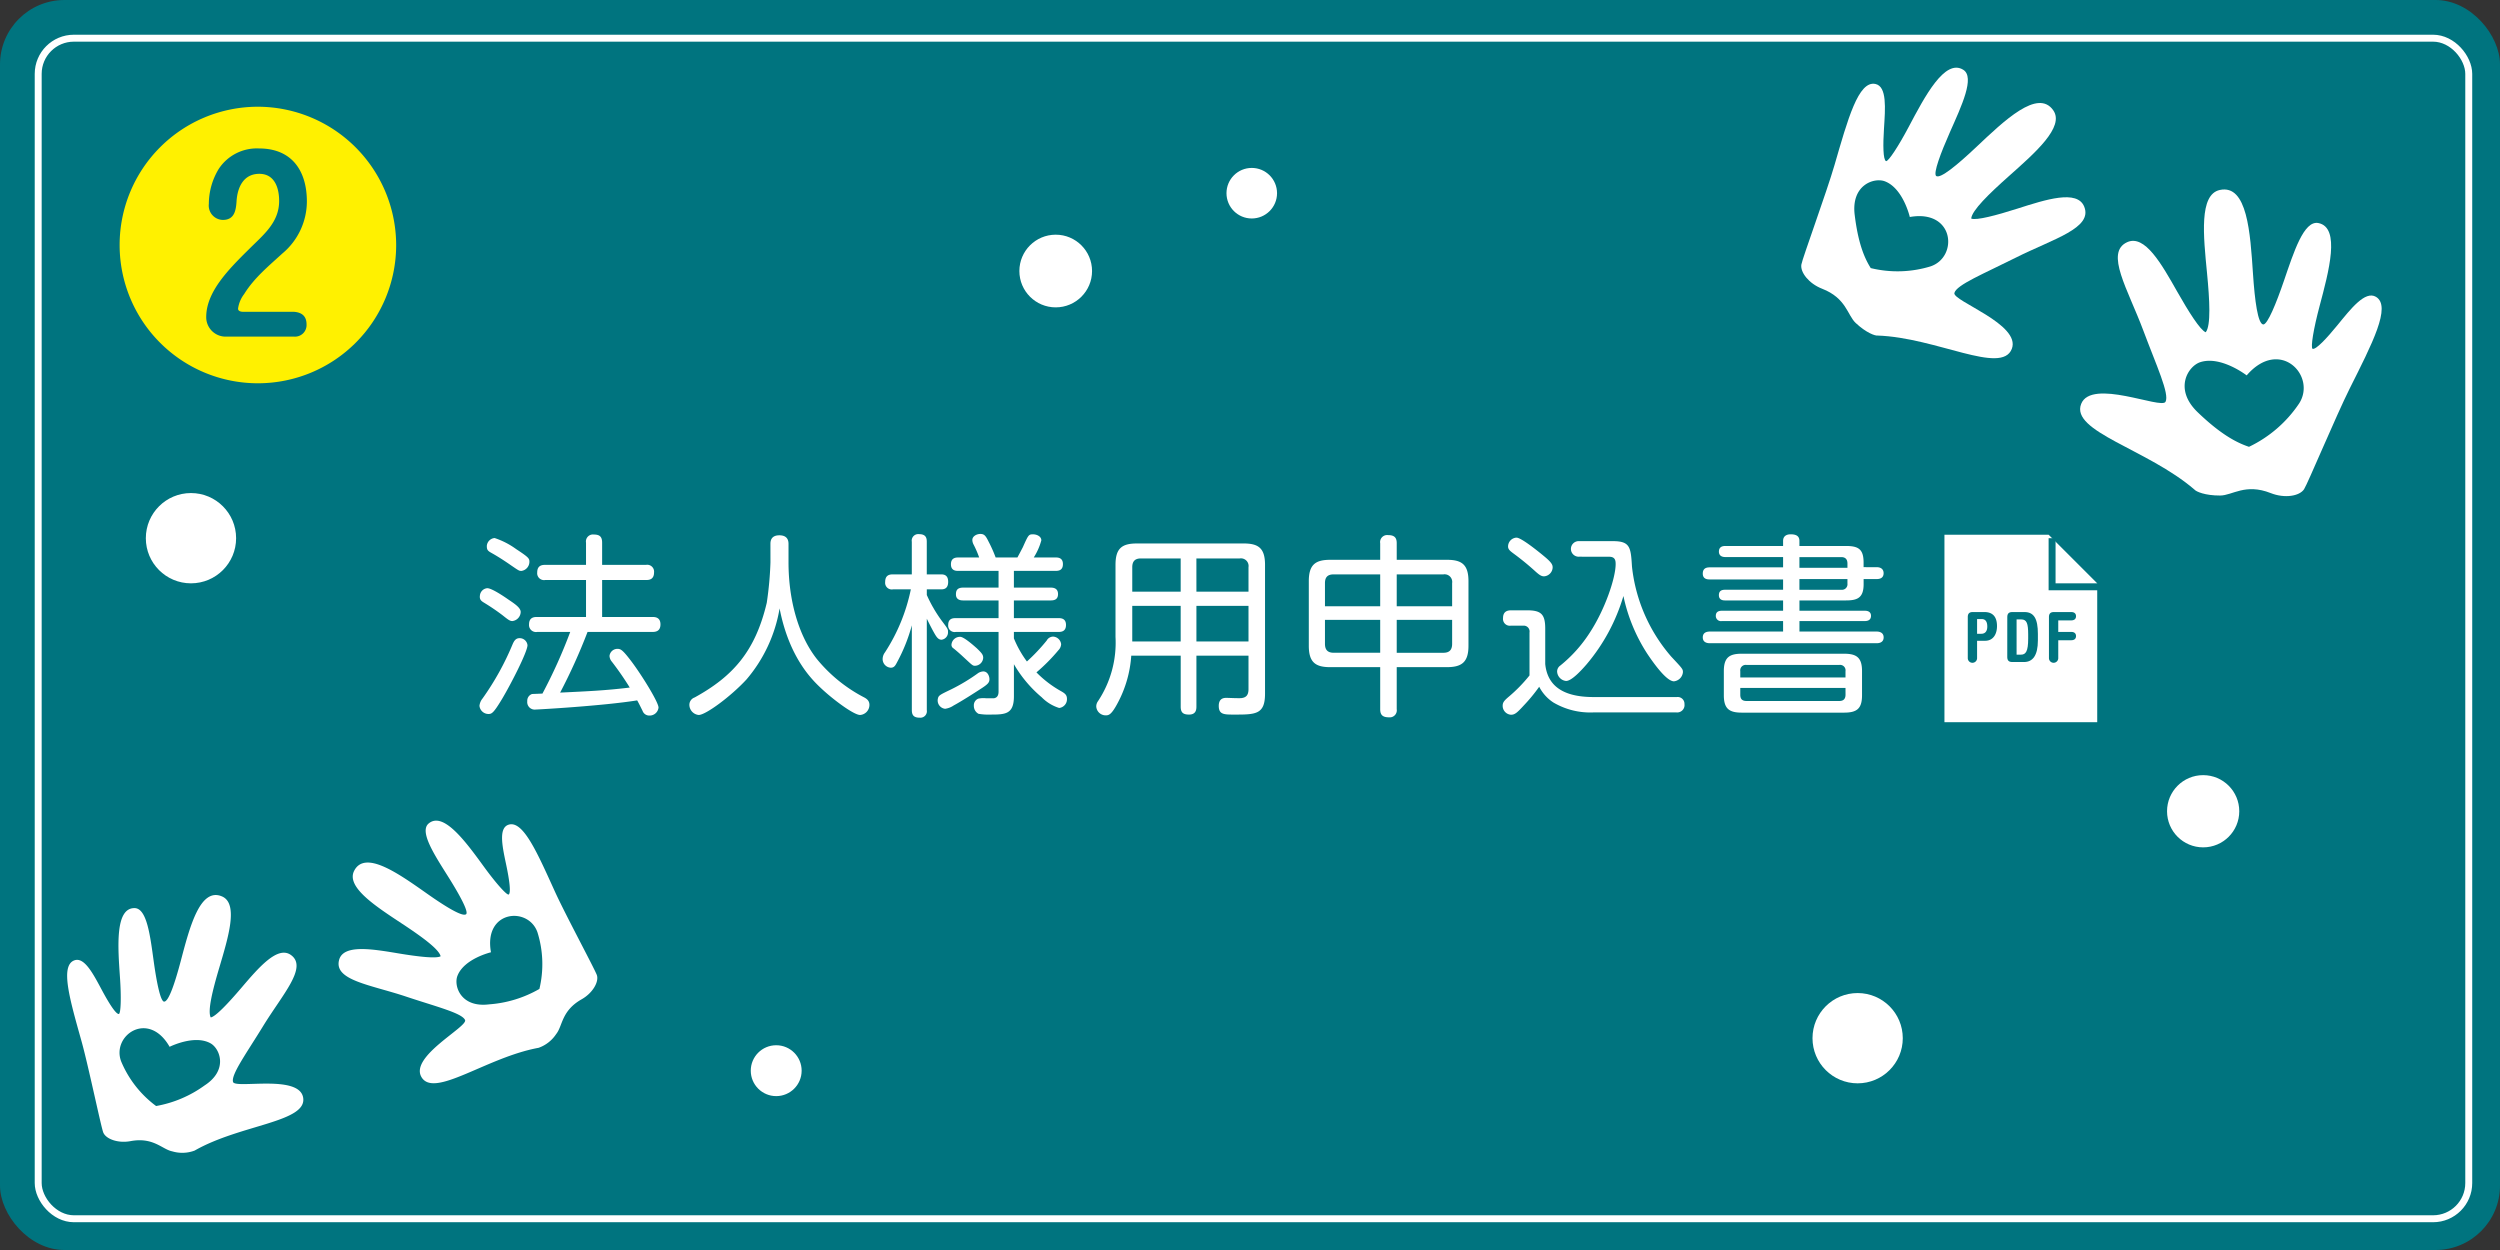 <svg xmlns="http://www.w3.org/2000/svg" width="360" height="180" viewBox="0 0 360 180">
  <rect x="0" y="0" width="360" height="180" fill="#333333" stroke="none"/>
  <g id="application-corporations-label" transform="translate(-656 -1187)">
    <rect id="長方形_38" data-name="長方形 38" width="360" height="180" rx="9.281" transform="translate(656 1187)" fill="#00747f"/>
    <rect id="長方形_39" data-name="長方形 39" width="350" height="170" rx="5.138" transform="translate(661.5 1192.5)" fill="none" stroke="#fff" stroke-miterlimit="10" stroke-width="1"/>
    <g id="グループ_123" data-name="グループ 123">
      <g id="グループ_122" data-name="グループ 122">
        <path id="パス_1937" data-name="パス 1937" d="M728.291,1287.659c-1.232,2.045-1.484,2.156-1.96,2.156a1.307,1.307,0,0,1-1.288-1.175,1.988,1.988,0,0,1,.448-1.065,39.543,39.543,0,0,0,4.34-7.84c.168-.363.392-.839.98-.839a1.129,1.129,0,0,1,1.148,1.008C731.959,1280.855,729.579,1285.5,728.291,1287.659Zm-2.128-15.959c.644,0,2.352,1.148,3.108,1.679.84.56,1.708,1.149,1.708,1.736a1.353,1.353,0,0,1-1.2,1.317c-.364,0-.616-.2-1.456-.869a30.724,30.724,0,0,0-2.6-1.763c-.364-.224-.7-.421-.616-1.036A1.163,1.163,0,0,1,726.163,1271.7Zm1.064-7.224a11.325,11.325,0,0,1,3.108,1.6c1.792,1.176,1.9,1.344,1.9,1.82a1.332,1.332,0,0,1-1.148,1.316c-.336,0-.364-.028-1.512-.812-.924-.645-1.876-1.26-2.828-1.792-.56-.309-.644-.477-.644-1.008A1.233,1.233,0,0,1,727.227,1264.476ZM733.359,1278a1.009,1.009,0,0,1-1.176-1.093c0-1.063.812-1.063,1.176-1.063h7.028v-5.321h-5.88a.989.989,0,0,1-1.148-1.091c0-1.036.728-1.092,1.148-1.092h5.88v-3.193a1.008,1.008,0,0,1,1.12-1.175c.868,0,1.2.336,1.2,1.175v3.193h6.328a.99.99,0,0,1,1.148,1.092c0,1.036-.728,1.091-1.148,1.091h-6.328v5.321h7.224c.336,0,1.176,0,1.176,1.063,0,1.009-.7,1.093-1.176,1.093h-9.324a81.682,81.682,0,0,1-3.948,8.735c4.06-.195,6.608-.308,10.024-.728a43.415,43.415,0,0,0-2.576-3.724,1.356,1.356,0,0,1-.336-.84,1.142,1.142,0,0,1,1.12-1.007c.476,0,.728.084,2.043,1.819,1.457,1.933,3.893,5.852,3.893,6.637a1.287,1.287,0,0,1-1.316,1.148,1.019,1.019,0,0,1-.98-.673c-.112-.223-.644-1.315-.784-1.512-4.872.785-14.224,1.316-14.588,1.316a1.079,1.079,0,0,1-1.232-1.2,1.013,1.013,0,0,1,.7-1.036c.084,0,1.4-.057,1.484-.057a73.966,73.966,0,0,0,4-8.875Z" fill="#fff"/>
        <path id="パス_1938" data-name="パス 1938" d="M766.942,1265.344c0-.308,0-1.261,1.288-1.261s1.316.925,1.316,1.261v2.632c0,5.319,1.372,10.443,4.032,13.859a21.675,21.675,0,0,0,6.72,5.517c.448.223.9.5.9,1.148a1.45,1.45,0,0,1-1.344,1.456c-.9,0-3.808-2.157-5.544-3.78-1.288-1.205-4.648-4.368-6.048-11.564a21.156,21.156,0,0,1-4.76,10.22c-2.24,2.436-5.88,5.124-6.888,5.124a1.486,1.486,0,0,1-1.344-1.485,1.121,1.121,0,0,1,.756-1.035c5.544-3.052,8.736-6.665,10.388-13.636a49.963,49.963,0,0,0,.532-5.824Z" fill="#fff"/>
        <path id="パス_1939" data-name="パス 1939" d="M789.46,1289.255a.937.937,0,0,1-1.008,1.092c-.812,0-1.148-.307-1.148-1.092v-12.208a24.509,24.509,0,0,1-2.128,5.321c-.224.42-.392.783-.9.783a1.246,1.246,0,0,1-1.175-1.287,1.627,1.627,0,0,1,.335-.925,26.349,26.349,0,0,0,3.725-9.071h-2.576a.959.959,0,0,1-1.12-1.064c0-1.009.643-1.093,1.12-1.093H787.3v-4.7a.941.941,0,0,1,1.064-1.092c1.008,0,1.092.616,1.092,1.092v4.7h2.071c.393,0,1.009.084,1.009,1.064,0,.925-.5,1.093-1.009,1.093H789.46v.812a20.041,20.041,0,0,0,2.1,3.64c.952,1.26.952,1.287.952,1.68a1.064,1.064,0,0,1-.924,1.12c-.448,0-.7-.336-1.036-.924-.448-.784-.868-1.653-1.092-2.1Zm3.527-2.995a26.838,26.838,0,0,0,3.893-2.353,1.58,1.58,0,0,1,.7-.223c.672,0,.9.728.9,1.119,0,.505-.252.757-1.4,1.485-.643.42-2.6,1.68-3.752,2.3a2.863,2.863,0,0,1-1.231.477,1.2,1.2,0,0,1-1.036-1.485C791.168,1287.127,791.363,1287.043,792.987,1286.26ZM802,1271.616h5.319c.616,0,1.036.252,1.036.924,0,.56-.252.923-1.036.923H802v2.548h6.439c.336,0,1.065.029,1.065.981,0,.924-.645,1.008-1.065,1.008H802v.924a15.267,15.267,0,0,0,1.876,3.331,26.9,26.9,0,0,0,2.855-3.024,1.065,1.065,0,0,1,.924-.56,1.23,1.23,0,0,1,1.149,1.093,1.342,1.342,0,0,1-.392.867,26.176,26.176,0,0,1-3.164,3.192,15.627,15.627,0,0,0,3.611,2.744c.477.281.784.505.784,1.064a1.268,1.268,0,0,1-1.12,1.317,6.015,6.015,0,0,1-2.519-1.541,18.07,18.07,0,0,1-4-4.76v4.621c0,2.6-1.261,2.631-3.389,2.631a8.142,8.142,0,0,1-1.708-.111,1.288,1.288,0,0,1-.672-1.148,1.027,1.027,0,0,1,.645-1.036,3.575,3.575,0,0,1,1.092-.057h1.175c.449-.084.645-.42.645-.952V1278h-6.16a.928.928,0,0,1-1.092-1.008c0-.981.756-.981,1.092-.981h6.16v-2.548h-5.1c-.588,0-1.036-.223-1.036-.867,0-.476.112-.98,1.036-.98h5.1v-2.408H794c-.309,0-1.064,0-1.064-.952,0-.924.672-.98,1.064-.98h3a14.538,14.538,0,0,0-.783-1.82,1.486,1.486,0,0,1-.2-.7c0-.532.616-.868,1.147-.868.589,0,.784.279,1.2,1.12a19.359,19.359,0,0,1,1.009,2.268h3.136c.139-.253.7-1.317.784-1.484.812-1.82.84-1.848,1.483-1.848.5,0,1.176.28,1.176.868a8.9,8.9,0,0,1-1.092,2.464h3.136c.309,0,1.065,0,1.065.952,0,.924-.644.98-1.065.98H802Zm-5.4,8.679c.755.728.98.98.98,1.429a1.215,1.215,0,0,1-1.177,1.148c-.363,0-.391-.084-1.792-1.372-.447-.42-1.231-1.093-1.4-1.2a.59.59,0,0,1-.2-.447,1.223,1.223,0,0,1,1.259-1.149C794.779,1278.7,796.124,1279.875,796.6,1280.3Z" fill="#fff"/>
        <path id="パス_1940" data-name="パス 1940" d="M828.284,1281.416v7.335c0,.42-.055,1.148-1.063,1.148-.868,0-1.2-.308-1.2-1.148v-7.335H818.9a16.776,16.776,0,0,1-1.931,6.775c-.9,1.708-1.288,1.82-1.737,1.82a1.36,1.36,0,0,1-1.372-1.287,1.289,1.289,0,0,1,.252-.756,15.225,15.225,0,0,0,2.521-9.24V1268.34c0-2.352.895-3.08,3.08-3.08h15.372c2.128,0,3.079.672,3.079,3.08V1286.9c0,3-1.371,3-4.451,3-1.456,0-2.212,0-2.212-1.259,0-.7.307-1.149,1.063-1.149.365,0,1.932.084,2.241.029.559-.084.979-.336.979-1.289v-4.815Zm-2.267-9.212v-4.788h-5.741c-.839,0-1.231.419-1.231,1.26v3.528Zm0,2.044h-6.972v5.124h6.972Zm2.267-2.044h7.5v-3.528a1.1,1.1,0,0,0-1.26-1.26h-6.244Zm7.5,2.044h-7.5v5.124h7.5Z" fill="#fff"/>
        <path id="パス_1941" data-name="パス 1941" d="M854.748,1265.231a1.016,1.016,0,0,1,1.148-1.175c.98,0,1.232.447,1.232,1.175v2.381h7.224c2.1,0,3.108.644,3.108,3.079v9.3c0,2.351-.952,3.079-3.108,3.079h-7.224v6.048a1.017,1.017,0,0,1-1.12,1.177c-1.008,0-1.26-.448-1.26-1.177v-6.048h-7.2c-2.128,0-3.08-.7-3.08-3.079v-9.3c0-2.379.952-3.079,3.08-3.079h7.2Zm-7.953,9.073h7.953v-4.593h-6.692c-.869,0-1.261.393-1.261,1.261Zm7.953,6.692v-4.732h-7.953v3.444c0,.839.364,1.288,1.261,1.288Zm2.38-11.285v4.593h7.979v-3.332a1.1,1.1,0,0,0-1.259-1.261Zm7.979,6.553h-7.979V1281h6.72c.868,0,1.259-.42,1.259-1.288Z" fill="#fff"/>
        <path id="パス_1942" data-name="パス 1942" d="M897.445,1287.379a.976.976,0,0,1,1.119,1.008,1.06,1.06,0,0,1-1.175,1.2h-11.9a10.454,10.454,0,0,1-5.8-1.427,5.943,5.943,0,0,1-2.045-2.268,23.87,23.87,0,0,1-2.211,2.687c-.952,1.037-1.289,1.344-1.848,1.344a1.286,1.286,0,0,1-1.2-1.287c0-.505.224-.756.952-1.372a22.053,22.053,0,0,0,2.912-3v-6.188a.838.838,0,0,0-.9-.979h-1.792a.981.981,0,0,1-1.12-1.093c0-1.008.7-1.119,1.176-1.119h2.268c2.016,0,2.632.532,2.632,2.631v5.1c.28,2.8,2.128,4.759,6.944,4.759Zm-23.072-22.96c.7,0,3.22,2.045,4.088,2.772,1.036.869,1.12,1.177,1.12,1.54a1.329,1.329,0,0,1-1.232,1.261c-.42,0-.728-.224-1.428-.868a38.453,38.453,0,0,0-3-2.436c-.448-.336-.7-.532-.756-.9A1.28,1.28,0,0,1,874.373,1264.419Zm9.044,2.745a1.123,1.123,0,1,1,0-2.24h4.844c2.492,0,2.576.9,2.744,3.668a23.635,23.635,0,0,0,5.656,12.964c1.624,1.736,1.68,1.792,1.68,2.239a1.459,1.459,0,0,1-1.288,1.316c-1.092,0-2.968-2.659-3.865-4a24.54,24.54,0,0,1-3.416-8.287,27.03,27.03,0,0,1-5.292,9.827c-.755.869-2.155,2.409-2.967,2.409a1.437,1.437,0,0,1-1.288-1.372,1.037,1.037,0,0,1,.448-.84,19.813,19.813,0,0,0,4.227-4.7c2.213-3.36,3.753-7.924,3.753-9.912,0-.448-.028-1.064-.924-1.064Z" fill="#fff"/>
        <path id="パス_1943" data-name="パス 1943" d="M926.261,1268.676c.5,0,.979.223.979.867,0,.589-.391.841-.979.841h-1.9v.756c0,2.016-.98,2.323-2.576,2.323h-6.664v1.485h9.437c.139,0,.867,0,.867.728,0,.672-.56.756-.867.756h-9.437v1.511h11.116c.14,0,1.008,0,1.008.841s-.84.84-1.008.84h-24c-.2,0-1.036,0-1.036-.84,0-.7.561-.841,1.036-.841h10.529v-1.511h-8.821a.742.742,0,0,1-.868-.756c0-.561.393-.728.868-.728h8.821v-1.485H904.42c-.2,0-.9,0-.9-.755,0-.645.42-.784.9-.784h8.345v-1.485H902.181c-.281,0-.981-.027-.981-.839,0-.644.364-.9.981-.9h10.584v-1.484h-8.317c-.532,0-.924-.224-.924-.784,0-.532.308-.812.924-.812h8.317v-.728c0-.7.5-.952,1.091-.952.869,0,1.26.307,1.26.952v.728h6.664c1.792,0,2.576.419,2.576,2.379v.673Zm-2.129,18.451c0,1.96-.783,2.493-2.6,2.493h-14.7c-1.764,0-2.6-.505-2.6-2.493v-3.5c0-2.015.868-2.492,2.6-2.492h14.7c1.764,0,2.6.505,2.6,2.492Zm-2.38-2.575v-.9a.787.787,0,0,0-.9-.9H907.5a.787.787,0,0,0-.9.9v.9Zm0,1.511H906.6v.98c0,.561.224.9.9.9h13.356c.617,0,.9-.308.9-.923Zm.28-17.3v-.616c0-.5-.2-.924-.895-.924h-6.021v1.54Zm0,1.624h-6.916v1.54h6.021a.8.8,0,0,0,.895-.9Z" fill="#fff"/>
      </g>
    </g>
    <g id="グループ_136" data-name="グループ 136">
      <path id="パス_2007" data-name="パス 2007" d="M945.7,1237.239c1.378-3.539-8.565-6.9-8.27-8.048.3-1.178,4.249-2.78,8.839-5.087,5.406-2.718,11.125-4.245,9.855-7.354-1.009-2.473-5.5-1.024-9.641.3-2.98.95-5.9,1.729-6.629,1.422.1-1.17,2.563-3.562,5.37-6.059,3.824-3.4,8.12-7.135,6.444-9.531-2.213-3.164-7.058,1.492-11.1,5.309-2.7,2.547-5.173,4.6-5.762,4.153-.441-.383.644-3.288,1.989-6.324,1.68-3.79,3.628-7.906,1.91-8.973-2.658-1.65-5.547,3.872-7.85,8.224-1.487,2.811-2.912,4.976-3.262,4.937-.445-.206-.446-2.381-.3-4.685.183-2.9.455-6.069-1.231-6.43-2.455-.525-3.974,5.071-5.9,11.7-1.134,3.9-4.615,13.405-4.765,14.3-.186,1.11,1.074,2.742,2.982,3.484,3.506,1.363,3.626,3.8,4.851,4.943,1.513,1.414,2.784,1.847,3.13,1.8C934.864,1235.614,944.221,1241.039,945.7,1237.239Z" fill="#fff"/>
      <path id="パス_2008" data-name="パス 2008" d="M931.012,1218.248c6.462-1.139,7,5.79,2.969,7.116a16.241,16.241,0,0,1-8.592.242c-1.046-1.644-1.86-3.918-2.315-7.676-.523-4.315,2.813-5.408,4.352-4.819C930.059,1214.12,931.012,1218.248,931.012,1218.248Z" fill="#00747f"/>
    </g>
    <g id="グループ_137" data-name="グループ 137">
      <path id="パス_2009" data-name="パス 2009" d="M716.676,1342.072c-1.674-2.957,6.7-7.21,6.293-8.185-.419-1-4.119-1.918-8.478-3.373-5.136-1.715-10.4-2.335-9.669-5.251.577-2.319,4.742-1.612,8.576-.972,2.76.46,5.442.776,6.052.41-.235-1.024-2.725-2.826-5.531-4.677-3.821-2.522-8.1-5.279-6.926-7.616,1.554-3.085,6.441.418,10.509,3.281,2.713,1.91,5.169,3.411,5.634,2.94.341-.4-.991-2.83-2.571-5.346-1.973-3.141-4.225-6.537-2.84-7.7,2.143-1.8,5.408,2.718,8,6.278,1.677,2.3,3.216,4.033,3.521,3.954.368-.24.09-2.165-.333-4.187-.533-2.547-1.18-5.317.266-5.851,2.108-.78,4.169,3.981,6.724,9.6,1.5,3.306,5.8,11.28,6.05,12.052.307.96-.6,2.566-2.195,3.467-2.929,1.656-2.724,3.828-3.663,5a5.038,5.038,0,0,1-2.541,1.99C726.065,1339.246,718.473,1345.248,716.676,1342.072Z" fill="#fff"/>
      <path id="パス_2010" data-name="パス 2010" d="M726.7,1324.128c-1.1-6.1,5.436-6.641,6.707-2.837a15.338,15.338,0,0,1,.268,8.113,16.9,16.9,0,0,1-7.239,2.222c-4.073.514-5.121-2.632-4.571-4.088C722.81,1325.046,726.7,1324.128,726.7,1324.128Z" fill="#00747f"/>
    </g>
    <g id="グループ_138" data-name="グループ 138">
      <path id="パス_2011" data-name="パス 2011" d="M699.647,1345.022c-.622-3.34-9.769-1.206-10.085-2.215-.325-1.038,1.919-4.119,4.319-8.038,2.828-4.617,6.454-8.477,4.022-10.242-1.934-1.4-4.666,1.819-7.19,4.775-1.816,2.128-3.665,4.1-4.368,4.209-.478-.935.268-3.917,1.224-7.14,1.3-4.389,2.805-9.255.4-10.286-3.175-1.361-4.662,4.465-5.933,9.274-.848,3.208-1.762,5.938-2.421,5.876-.516-.083-1.062-2.8-1.472-5.746-.511-3.675-.973-7.723-2.781-7.723-2.8,0-2.391,5.561-2.088,9.956.2,2.839.134,5.157-.15,5.293-.436.053-1.463-1.6-2.439-3.42-1.231-2.292-2.519-4.828-3.97-4.307-2.115.759-.629,5.73,1.032,11.677.977,3.5,2.817,12.368,3.125,13.118.383.932,2.11,1.578,3.911,1.242,3.308-.618,4.549,1.176,6.021,1.469a5.038,5.038,0,0,0,3.226-.112C690.642,1348.9,700.315,1348.609,699.647,1345.022Z" fill="#fff"/>
      <path id="パス_2012" data-name="パス 2012" d="M680.424,1337.74c-3.078-5.379-8.435-1.585-6.96,2.145a15.341,15.341,0,0,0,5.016,6.382,16.915,16.915,0,0,0,6.971-2.957c3.448-2.228,2.226-5.31.868-6.071C683.995,1335.937,680.424,1337.74,680.424,1337.74Z" fill="#00747f"/>
    </g>
    <g id="グループ_139" data-name="グループ 139">
      <path id="パス_2013" data-name="パス 2013" d="M955.688,1245.162c1.467-3.719,11.553.8,12.144-.3.608-1.126-1.295-5.186-3.189-10.251-2.231-5.965-5.555-11.235-2.351-12.729,2.548-1.187,4.982,3.145,7.234,7.125,1.622,2.865,3.317,5.552,4.1,5.839.762-.972.568-4.583.186-8.52-.521-5.36-1.168-11.317,1.84-11.97,3.972-.861,4.385,6.2,4.776,12.04.26,3.9.7,7.252,1.48,7.329.614.019,1.854-3,2.986-6.307,1.414-4.129,2.853-8.7,4.943-8.3,3.233.626,1.515,6.957.181,11.965-.862,3.235-1.31,5.927-1.012,6.147.492.159,2.047-1.52,3.583-3.4,1.935-2.372,3.99-5.013,5.549-4.086,2.273,1.351-.557,6.759-3.807,13.255-1.912,3.822-6.023,13.654-6.547,14.451-.651.991-2.79,1.351-4.795.558-3.682-1.454-5.517.341-7.283.349-2.179.01-3.47-.565-3.7-.852C965.22,1251.659,954.113,1249.156,955.688,1245.162Z" fill="#fff"/>
      <path id="パス_2014" data-name="パス 2014" d="M979.521,1241.057c4.76-5.523,10.1.059,7.557,4.036a18.049,18.049,0,0,1-7.222,6.248c-2.056-.679-4.355-2.064-7.389-4.977-3.483-3.346-1.381-6.632.357-7.206C975.8,1238.175,979.521,1241.057,979.521,1241.057Z" fill="#00747f"/>
    </g>
    <circle id="楕円形_41" data-name="楕円形 41" cx="6.5" cy="6.5" r="6.5" transform="translate(677 1258)" fill="#fff"/>
    <circle id="楕円形_42" data-name="楕円形 42" cx="5.233" cy="5.233" r="5.233" transform="translate(802.79 1220.795)" fill="#fff"/>
    <circle id="楕円形_43" data-name="楕円形 43" cx="3.663" cy="3.663" r="3.663" transform="translate(764.11 1337.515)" fill="#fff"/>
    <circle id="楕円形_44" data-name="楕円形 44" cx="6.5" cy="6.5" r="6.5" transform="translate(917 1330)" fill="#fff"/>
    <circle id="楕円形_45" data-name="楕円形 45" cx="5.2" cy="5.2" r="5.2" transform="translate(968.054 1298.62)" fill="#fff"/>
    <circle id="楕円形_46" data-name="楕円形 46" cx="3.64" cy="3.64" r="3.64" transform="translate(832.614 1211.181)" fill="#fff"/>
    <g id="グループ_151" data-name="グループ 151">
      <path id="パス_2091" data-name="パス 2091" d="M713.048,1222.281a19.911,19.911,0,1,1-19.911-19.911A19.954,19.954,0,0,1,713.048,1222.281Zm-22.012,9.62c-.336,0-.756-.084-.756-.462a4.427,4.427,0,0,1,.882-2.1c1.428-2.311,3.529-4.033,5.5-5.839a9.782,9.782,0,0,0,3.528-7.478c0-4.411-2.142-7.645-6.888-7.645a6.573,6.573,0,0,0-5.8,2.94,9.737,9.737,0,0,0-1.429,5.041,2.069,2.069,0,0,0,2.017,2.311c1.679,0,1.89-1.387,1.974-2.689.125-2.016,1.008-3.949,3.277-3.949,2.225,0,2.856,2.059,2.856,3.907,0,3.109-2.268,4.873-4.285,6.889-3.066,3.025-6.217,6.217-6.217,9.83a2.8,2.8,0,0,0,2.941,2.815h9.7a1.666,1.666,0,0,0,1.806-1.765c0-1.176-.673-1.722-1.806-1.806Z" fill="#fff100"/>
    </g>
    <g id="グループ_156" data-name="グループ 156">
      <g id="グループ_154" data-name="グループ 154">
        <path id="パス_2094" data-name="パス 2094" d="M951,1264H936v27h22v-20Z" fill="#fff"/>
        <path id="パス_2095" data-name="パス 2095" d="M958.5,1271.5h-7v-7" fill="none" stroke="#00747f" stroke-miterlimit="10" stroke-width="1"/>
      </g>
      <g id="グループ_155" data-name="グループ 155">
        <path id="パス_2096" data-name="パス 2096" d="M939.36,1275.854c0-.5.231-.719.72-.719h1.669c1.119,0,1.819.589,1.819,2.028,0,1.14-.54,2.109-1.709,2.109H940.7v2.5a.67.67,0,1,1-1.34,0Zm1.34,2.409h.6c.6,0,.869-.41.869-1.04,0-.749-.3-1.079-.8-1.079H940.7Z" fill="#00747f"/>
        <path id="パス_2097" data-name="パス 2097" d="M945.049,1275.854c0-.5.23-.719.72-.719h1.749c1.378,0,1.938.969,1.938,3.148v.929c0,2.159-.729,3.119-2,3.119h-1.689c-.49,0-.72-.22-.72-.72Zm1.34,5.417h.619c.7,0,1.05-.45,1.05-2.309v-.579c0-1.579-.181-2.189-1.01-2.189h-.659Z" fill="#00747f"/>
        <path id="パス_2098" data-name="パス 2098" d="M952.389,1281.771a.67.67,0,1,1-1.34,0v-5.917c0-.5.23-.719.72-.719h2.478c.5,0,.7.259.7.6s-.2.6-.7.6h-1.858v1.659h1.858c.5,0,.7.26.7.6s-.2.6-.7.6h-1.858Z" fill="#00747f"/>
      </g>
    </g>
  </g>
</svg>
